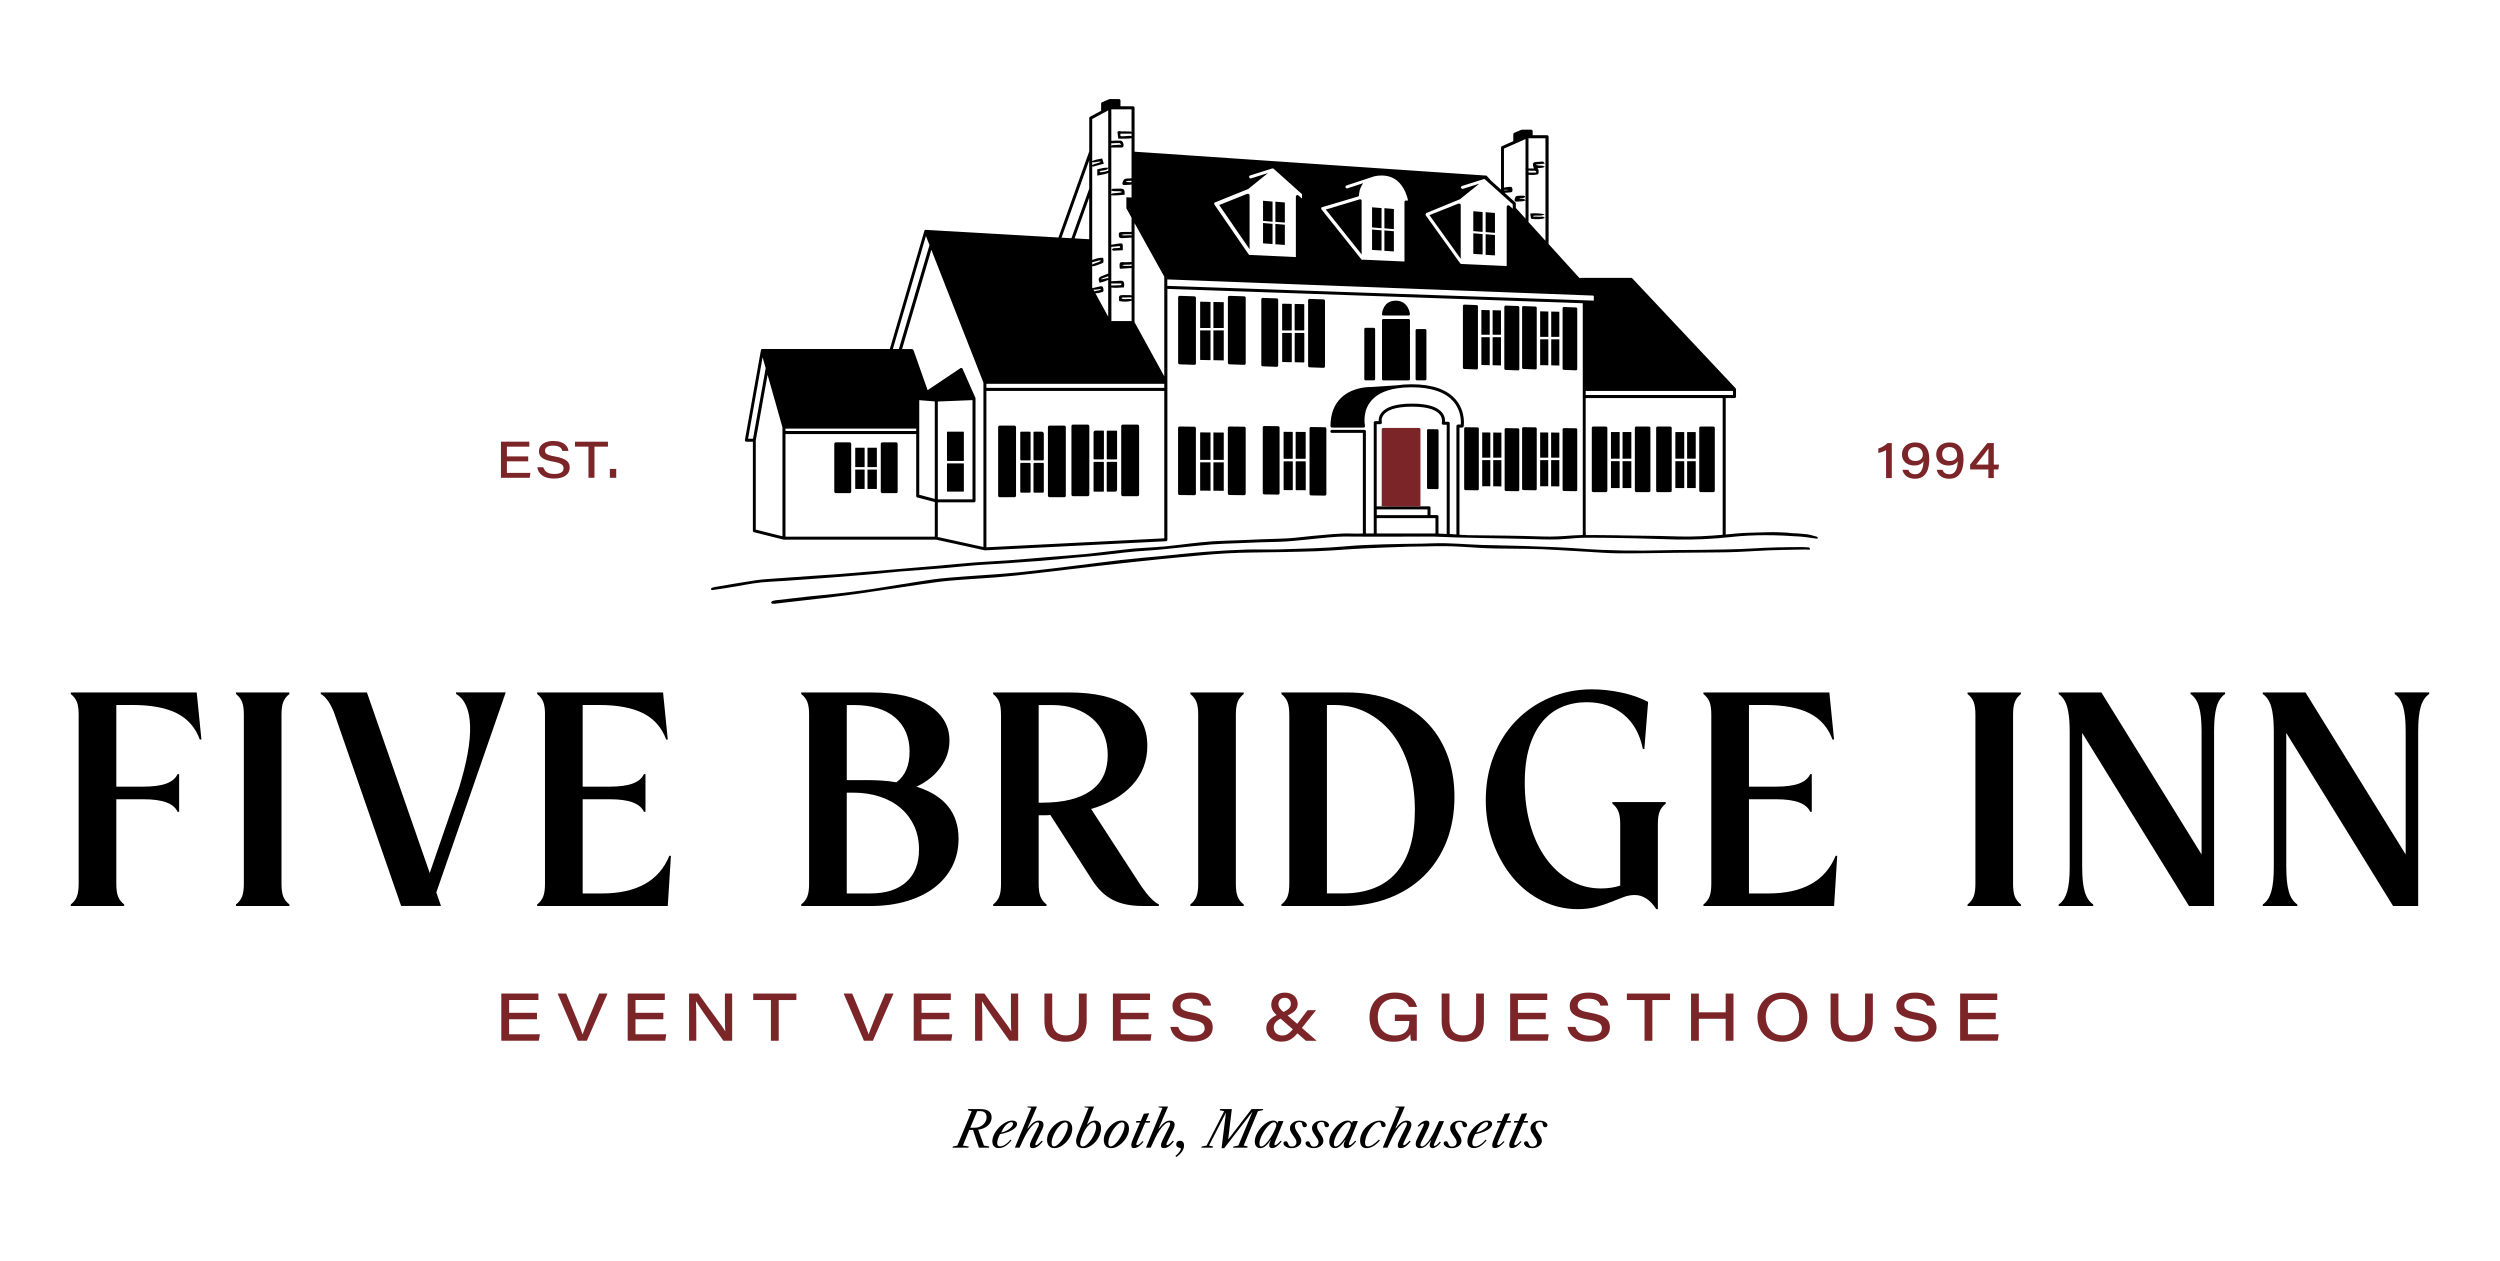 <?xml version="1.0" encoding="UTF-8"?><svg id="Layer_1" xmlns="http://www.w3.org/2000/svg" viewBox="0 0 792 399.64"><defs><style>.cls-1,.cls-2{stroke-width:0px;}.cls-2{fill:#7c2529;}</style></defs><path class="cls-1" d="M308.28,357.96h-1.22l-2.02,4.95,1.89.3-.16.37h-5.02l.14-.37,1.4-.3,4.54-10.89-1.24-.3.14-.36h3.81c2.4,0,3.6.86,3.6,2.59,0,1.04-.38,1.91-1.14,2.6-.76.7-1.79,1.14-3.1,1.33l1.81,5.03,1.71.3-.11.37h-3.19l-1.86-5.62ZM307.36,357.26h1.48c.66,0,1.27-.15,1.84-.45.57-.3,1.03-.71,1.36-1.22s.51-1.07.51-1.66c0-.62-.17-1.1-.52-1.43-.34-.33-.84-.49-1.48-.49h-.97l-2.22,5.25Z"/><path class="cls-1" d="M320.68,355c.47,0,.84.1,1.11.29.28.2.41.46.41.8,0,.43-.23.86-.68,1.29-.46.42-1.09.8-1.91,1.14-.82.34-1.75.6-2.8.78-.6,1.13-.9,2.07-.9,2.81,0,.36.08.63.23.8.15.17.38.26.69.26.5,0,1.05-.2,1.66-.6s1.15-.91,1.61-1.53l.35.22c-1.3,1.64-2.64,2.46-4.02,2.46-.66,0-1.16-.19-1.52-.56s-.54-.9-.54-1.58c0-.94.33-1.93.99-2.97.66-1.04,1.49-1.9,2.48-2.59.99-.69,1.94-1.03,2.85-1.03ZM317.67,357.84l-.51.94c.65-.13,1.26-.34,1.84-.65.58-.31,1.05-.65,1.4-1.04.35-.39.53-.76.53-1.12,0-.32-.17-.48-.51-.48-.43,0-.91.22-1.44.67-.52.44-.97,1.01-1.33,1.68Z"/><path class="cls-1" d="M325.51,350.8l-.03-.24h3.03l-3.02,6.95.08.03c.67-.9,1.28-1.55,1.83-1.94.56-.39,1.13-.59,1.72-.59.44,0,.8.11,1.06.33s.4.53.4.93c0,.48-.14,1.01-.43,1.59l-1.86,3.79c-.21.44-.32.75-.32.9s.08.24.24.24c.17,0,.42-.13.74-.39.32-.26.68-.61,1.07-1.04l.33.24c-1.1,1.42-2.15,2.13-3.16,2.13-.34,0-.58-.07-.72-.22-.14-.15-.21-.38-.21-.7,0-.42.19-1.01.56-1.75l2.13-4.27c.15-.32.22-.58.22-.79,0-.3-.15-.44-.46-.44-.36,0-.79.22-1.29.65-.5.43-1.02,1.03-1.55,1.78-.53.75-1.01,1.59-1.44,2.51l-1.44,3.08h-1.48l5.21-12.59-1.21-.19Z"/><path class="cls-1" d="M334.06,363.73c-.75,0-1.33-.23-1.74-.7s-.61-1.11-.61-1.92c0-.92.28-1.86.85-2.81.57-.95,1.29-1.74,2.16-2.37.87-.62,1.74-.94,2.6-.94.75,0,1.33.23,1.75.7s.62,1.1.62,1.9c0,.93-.29,1.87-.86,2.83-.57.95-1.3,1.74-2.17,2.37s-1.74.94-2.59.94ZM337.51,355.56c-.54,0-1.15.37-1.84,1.1-.69.73-1.28,1.61-1.77,2.64-.49,1.03-.74,1.94-.74,2.73,0,.39.06.68.17.87.11.19.29.29.55.29.51,0,1.11-.38,1.81-1.14.7-.76,1.3-1.66,1.82-2.71.51-1.04.77-1.94.77-2.69,0-.36-.06-.63-.18-.81-.12-.18-.31-.27-.58-.27Z"/><path class="cls-1" d="M343.61,350.8l-.06-.24h3.05l-2.24,5.68h.08c.36-.39.75-.7,1.17-.91.42-.22.83-.33,1.23-.33.6,0,1.08.21,1.44.64.35.43.53,1.03.53,1.8,0,1.01-.28,2-.83,2.97-.55.97-1.26,1.77-2.13,2.39s-1.76.93-2.67.93c-.73,0-1.29-.2-1.68-.59-.39-.39-.59-.94-.59-1.65,0-.55.14-1.17.43-1.87l3.52-8.64-1.24-.19ZM343.35,358.65c-.29.57-.55,1.21-.79,1.91-.24.7-.37,1.27-.37,1.71,0,.28.08.49.23.66.15.16.36.25.61.25.52,0,1.11-.35,1.78-1.06.67-.71,1.24-1.56,1.72-2.54.48-.98.72-1.85.72-2.6,0-.42-.07-.76-.22-1.02-.15-.26-.35-.39-.6-.39-.29,0-.62.14-.99.41-.38.28-.75.65-1.13,1.13-.38.48-.7.99-.96,1.56Z"/><path class="cls-1" d="M352.03,363.73c-.75,0-1.33-.23-1.74-.7s-.61-1.11-.61-1.92c0-.92.28-1.86.85-2.81.57-.95,1.29-1.74,2.16-2.37.87-.62,1.74-.94,2.6-.94.75,0,1.33.23,1.75.7s.62,1.1.62,1.9c0,.93-.29,1.87-.86,2.83-.57.95-1.3,1.74-2.17,2.37s-1.74.94-2.59.94ZM355.48,355.56c-.54,0-1.15.37-1.84,1.1-.69.73-1.28,1.61-1.77,2.64-.49,1.03-.74,1.94-.74,2.73,0,.39.06.68.17.87.11.19.29.29.55.29.51,0,1.11-.38,1.81-1.14.7-.76,1.3-1.66,1.82-2.71.51-1.04.77-1.94.77-2.69,0-.36-.06-.63-.18-.81-.12-.18-.31-.27-.58-.27Z"/><path class="cls-1" d="M361.37,355.16l1-2.33,1.7-.16-1.08,2.49h1.4l-.17.51h-1.43l-1.32,3.06-.4.92c-.4.92-.69,1.59-.85,2-.16.41-.25.67-.25.76,0,.25.12.38.35.38.16,0,.37-.1.62-.29s.6-.52,1.03-.98l.32.19c-.51.63-1.03,1.13-1.56,1.48-.53.35-1.03.53-1.5.53-.31,0-.52-.08-.65-.23-.13-.15-.19-.41-.19-.77,0-.24.07-.58.21-1s.43-1.16.89-2.21l1.67-3.86h-1.32l.17-.51h1.37Z"/><path class="cls-1" d="M367.05,350.8l-.03-.24h3.03l-3.02,6.95.08.03c.67-.9,1.28-1.55,1.83-1.94.56-.39,1.13-.59,1.72-.59.44,0,.8.11,1.06.33s.4.53.4.93c0,.48-.14,1.01-.43,1.59l-1.86,3.79c-.21.44-.32.75-.32.9s.08.24.24.24c.17,0,.42-.13.74-.39.32-.26.68-.61,1.07-1.04l.33.24c-1.1,1.42-2.15,2.13-3.16,2.13-.34,0-.58-.07-.72-.22-.14-.15-.21-.38-.21-.7,0-.42.19-1.01.56-1.75l2.13-4.27c.15-.32.22-.58.22-.79,0-.3-.15-.44-.46-.44-.36,0-.79.22-1.29.65-.5.43-1.02,1.03-1.55,1.78-.53.75-1.01,1.59-1.44,2.51l-1.44,3.08h-1.48l5.21-12.59-1.21-.19Z"/><path class="cls-1" d="M373.53,363.58c-.6-.12-.9-.45-.9-1.02,0-.36.11-.64.33-.85.22-.21.51-.31.88-.31.4,0,.71.13.94.38.22.25.33.61.33,1.08,0,.65-.21,1.28-.63,1.91-.42.62-1.03,1.21-1.83,1.76l-.29-.33c.45-.33.86-.72,1.21-1.18.35-.46.52-.83.52-1.1,0-.11-.03-.18-.09-.21-.06-.04-.21-.08-.47-.12Z"/><path class="cls-1" d="M380.55,363.58l.16-.37,1.54-.3,5.57-10.89-1.43-.3.14-.36h3.71l-1.14,9.54h.06l7.32-9.54h3.71l-.14.36-1.54.3-4.52,10.89,1.3.3-.16.37h-4.51l.16-.37,1.54-.3,4.43-10.6h-.06l-8.86,11.43h-.84l1.38-11.11h-.06l-5.3,10.29,1.3.3-.16.37h-3.6Z"/><path class="cls-1" d="M403.42,355c.3,0,.54.06.74.17.2.11.39.3.58.58l.25-.59h1.62l-2.73,6.68c-.11.33-.16.55-.16.65,0,.2.08.3.25.3.33,0,.92-.47,1.76-1.41l.32.22c-1.13,1.42-2.14,2.13-3.02,2.13-.3,0-.53-.08-.69-.23-.16-.15-.25-.38-.25-.69,0-.24.04-.49.12-.74.08-.25.22-.54.42-.86l-.09-.05c-.62.91-1.19,1.57-1.71,1.97s-1.03.6-1.56.6-.97-.19-1.28-.56-.47-.88-.47-1.54c0-.93.31-1.92.93-2.96.62-1.04,1.39-1.92,2.31-2.62.92-.7,1.8-1.06,2.65-1.06ZM399.58,363.18c.36,0,.8-.25,1.33-.75s1.06-1.18,1.61-2.02c.55-.85,1.04-1.76,1.46-2.73.15-.33.24-.59.29-.79s.06-.39.06-.57c0-.24-.07-.44-.21-.58-.14-.14-.31-.21-.52-.21-.51,0-1.13.4-1.87,1.2-.74.8-1.38,1.74-1.92,2.82-.54,1.08-.82,1.99-.82,2.73,0,.32.04.55.13.7.09.15.24.22.45.22Z"/><path class="cls-1" d="M412.8,355.2c.38.13.67.31.9.54s.33.47.33.72c0,.19-.07.35-.2.47-.13.12-.3.18-.52.18-.41,0-.65-.23-.71-.7-.05-.39-.14-.65-.25-.77-.12-.12-.34-.18-.67-.18-.47,0-.82.13-1.06.38-.24.25-.37.6-.37,1.05,0,.33.08.65.24.98.16.32.4.72.73,1.2.34.5.6.92.77,1.27.17.35.26.71.26,1.08,0,.42-.14.81-.41,1.17-.28.35-.65.64-1.12.84-.47.21-.99.31-1.56.31-.46,0-.88-.07-1.28-.22-.4-.15-.71-.34-.94-.58-.23-.24-.35-.49-.35-.75,0-.19.07-.34.2-.46.13-.12.3-.17.52-.17.23,0,.4.06.49.18.09.12.18.31.27.56.11.32.23.56.38.71.15.16.41.24.79.24.44,0,.8-.13,1.07-.4s.41-.62.41-1.04c0-.28-.08-.55-.23-.83s-.39-.64-.71-1.09c-.37-.52-.65-.96-.84-1.33s-.29-.76-.29-1.16c0-.43.13-.83.4-1.2s.62-.65,1.07-.86c.45-.21.94-.32,1.47-.32.43,0,.84.07,1.21.2Z"/><path class="cls-1" d="M419.8,355.2c.38.13.67.31.9.54s.33.47.33.72c0,.19-.07.35-.2.47-.13.12-.3.18-.52.18-.41,0-.65-.23-.71-.7-.05-.39-.14-.65-.25-.77-.12-.12-.34-.18-.67-.18-.47,0-.82.13-1.06.38-.24.25-.37.6-.37,1.05,0,.33.08.65.24.98.16.32.4.72.73,1.2.34.5.6.92.77,1.27.17.35.26.71.26,1.08,0,.42-.14.81-.41,1.17-.28.35-.65.64-1.12.84-.47.21-.99.31-1.56.31-.46,0-.88-.07-1.28-.22-.4-.15-.71-.34-.94-.58-.23-.24-.35-.49-.35-.75,0-.19.07-.34.2-.46.13-.12.3-.17.52-.17.23,0,.4.06.49.18.09.12.18.31.27.56.11.32.23.56.38.71.15.16.41.24.79.24.44,0,.8-.13,1.07-.4s.41-.62.41-1.04c0-.28-.08-.55-.23-.83s-.39-.64-.71-1.09c-.37-.52-.65-.96-.84-1.33s-.29-.76-.29-1.16c0-.43.13-.83.4-1.2s.62-.65,1.07-.86c.45-.21.94-.32,1.47-.32.43,0,.84.07,1.21.2Z"/><path class="cls-1" d="M427.01,355c.3,0,.54.06.74.17.2.11.39.3.58.58l.25-.59h1.62l-2.73,6.68c-.11.33-.16.55-.16.65,0,.2.08.3.25.3.33,0,.92-.47,1.76-1.41l.32.22c-1.13,1.42-2.14,2.13-3.02,2.13-.3,0-.53-.08-.69-.23-.16-.15-.25-.38-.25-.69,0-.24.04-.49.12-.74.08-.25.22-.54.42-.86l-.09-.05c-.62.91-1.19,1.57-1.71,1.97s-1.03.6-1.56.6-.97-.19-1.28-.56-.47-.88-.47-1.54c0-.93.31-1.92.93-2.96.62-1.04,1.39-1.92,2.31-2.62.92-.7,1.8-1.06,2.65-1.06ZM423.17,363.18c.36,0,.8-.25,1.33-.75s1.06-1.18,1.61-2.02c.55-.85,1.04-1.76,1.46-2.73.15-.33.24-.59.29-.79s.06-.39.06-.57c0-.24-.07-.44-.21-.58-.14-.14-.31-.21-.52-.21-.51,0-1.13.4-1.87,1.2-.74.8-1.38,1.74-1.92,2.82-.54,1.08-.82,1.99-.82,2.73,0,.32.04.55.13.7.09.15.24.22.45.22Z"/><path class="cls-1" d="M434.91,356.6c-.69.74-1.28,1.62-1.75,2.65-.48,1.03-.71,1.95-.71,2.75,0,.4.07.7.21.89.14.19.38.29.72.29.9,0,2.04-.71,3.43-2.13l.35.21c-.69.82-1.39,1.43-2.11,1.85-.72.42-1.42.63-2.11.63s-1.19-.21-1.54-.62c-.35-.41-.52-1.02-.52-1.81,0-.88.25-1.75.71-2.62s1.11-1.62,1.94-2.27c.57-.44,1.17-.79,1.79-1.04.62-.25,1.2-.37,1.73-.37s.99.14,1.36.42c.37.28.56.62.56,1.02,0,.19-.06.34-.19.46-.13.12-.3.17-.51.17-.41,0-.66-.25-.73-.76-.05-.3-.13-.51-.23-.64-.1-.13-.25-.19-.45-.19-.6,0-1.25.37-1.95,1.1Z"/><path class="cls-1" d="M442.06,350.8l-.03-.24h3.03l-3.02,6.95.08.03c.67-.9,1.28-1.55,1.83-1.94s1.13-.59,1.72-.59c.44,0,.8.11,1.06.33s.4.53.4.93c0,.48-.14,1.01-.43,1.59l-1.86,3.79c-.21.44-.32.75-.32.9s.08.24.24.24c.17,0,.41-.13.74-.39.32-.26.68-.61,1.07-1.04l.33.24c-1.1,1.42-2.15,2.13-3.16,2.13-.34,0-.58-.07-.72-.22-.14-.15-.21-.38-.21-.7,0-.42.19-1.01.56-1.75l2.13-4.27c.15-.32.22-.58.22-.79,0-.3-.15-.44-.46-.44-.36,0-.79.22-1.29.65-.5.43-1.02,1.03-1.55,1.78-.53.75-1.01,1.59-1.44,2.51l-1.44,3.08h-1.48l5.21-12.59-1.21-.19Z"/><path class="cls-1" d="M449.47,356.94l-.37-.25c.97-1.12,1.91-1.68,2.79-1.68.3,0,.53.07.69.21.16.14.25.34.25.62,0,.45-.19,1.07-.56,1.84l-2.08,4.27c-.14.29-.21.55-.21.79,0,.14.04.25.13.33s.2.12.34.12c.34,0,.74-.21,1.2-.64s.94-1.01,1.43-1.76c.49-.75.96-1.6,1.4-2.54l1.44-3.08h1.57l-3.08,7.08c-.12.25-.17.45-.17.59,0,.06.02.11.06.14.04.03.1.05.16.05.19,0,.44-.12.74-.37s.62-.57.94-.98l.32.25c-.42.54-.88.98-1.36,1.31-.48.33-.91.5-1.28.5-.25,0-.47-.08-.64-.25s-.26-.39-.26-.67c0-.4.16-.93.49-1.59l-.08-.03c-.67.91-1.26,1.56-1.78,1.95s-1.07.58-1.65.58c-.94,0-1.41-.47-1.41-1.4,0-.41.13-.89.4-1.44l1.86-3.79c.21-.42.32-.74.32-.94,0-.14-.06-.21-.19-.21-.15,0-.35.09-.6.26-.25.17-.53.42-.83.74Z"/><path class="cls-1" d="M463.55,355.2c.38.13.67.31.9.54s.33.47.33.72c0,.19-.07.35-.2.47-.13.12-.3.18-.52.18-.41,0-.65-.23-.71-.7-.05-.39-.14-.65-.25-.77-.12-.12-.34-.18-.67-.18-.47,0-.82.13-1.06.38-.24.25-.37.6-.37,1.05,0,.33.08.65.24.98.16.32.4.72.73,1.2.34.5.6.92.77,1.27.17.35.26.71.26,1.08,0,.42-.14.81-.41,1.17-.28.35-.65.64-1.12.84-.47.21-.99.31-1.56.31-.46,0-.88-.07-1.28-.22-.4-.15-.71-.34-.94-.58-.23-.24-.35-.49-.35-.75,0-.19.07-.34.2-.46.13-.12.3-.17.52-.17.23,0,.4.06.49.18.09.12.18.31.27.56.11.32.23.56.38.71.15.16.41.24.79.24.44,0,.8-.13,1.07-.4s.41-.62.41-1.04c0-.28-.08-.55-.23-.83s-.39-.64-.71-1.09c-.37-.52-.65-.96-.84-1.33s-.29-.76-.29-1.16c0-.43.13-.83.4-1.2s.62-.65,1.07-.86c.45-.21.94-.32,1.47-.32.43,0,.84.07,1.21.2Z"/><path class="cls-1" d="M471.19,355c.46,0,.84.1,1.11.29.28.2.41.46.41.8,0,.43-.23.86-.68,1.29s-1.09.8-1.91,1.14-1.75.6-2.8.78c-.6,1.13-.91,2.07-.91,2.81,0,.36.08.63.23.8.15.17.38.26.69.26.5,0,1.05-.2,1.66-.6s1.15-.91,1.61-1.53l.35.22c-1.3,1.64-2.64,2.46-4.02,2.46-.66,0-1.16-.19-1.52-.56s-.54-.9-.54-1.58c0-.94.33-1.93.99-2.97.66-1.04,1.49-1.9,2.48-2.59.99-.69,1.94-1.03,2.85-1.03ZM468.17,357.84l-.51.94c.65-.13,1.26-.34,1.84-.65.58-.31,1.05-.65,1.41-1.04.35-.39.53-.76.53-1.12,0-.32-.17-.48-.51-.48-.43,0-.91.22-1.44.67-.52.44-.97,1.01-1.33,1.68Z"/><path class="cls-1" d="M475.71,355.16l1-2.33,1.7-.16-1.08,2.49h1.4l-.17.51h-1.43l-1.32,3.06-.4.92c-.4.92-.69,1.59-.85,2-.16.41-.25.67-.25.76,0,.25.12.38.35.38.16,0,.37-.1.62-.29s.6-.52,1.03-.98l.32.19c-.51.63-1.03,1.13-1.56,1.48-.53.35-1.03.53-1.5.53-.31,0-.52-.08-.65-.23-.13-.15-.19-.41-.19-.77,0-.24.07-.58.21-1,.14-.42.43-1.16.89-2.21l1.67-3.86h-1.32l.17-.51h1.36Z"/><path class="cls-1" d="M481.1,355.16l1-2.33,1.7-.16-1.08,2.49h1.4l-.17.51h-1.43l-1.32,3.06-.4.92c-.4.92-.69,1.59-.85,2-.16.41-.25.67-.25.76,0,.25.12.38.35.38.16,0,.37-.1.62-.29s.6-.52,1.03-.98l.32.19c-.51.63-1.03,1.13-1.56,1.48-.53.35-1.03.53-1.5.53-.31,0-.52-.08-.65-.23-.13-.15-.19-.41-.19-.77,0-.24.07-.58.21-1,.14-.42.43-1.16.89-2.21l1.67-3.86h-1.32l.17-.51h1.36Z"/><path class="cls-1" d="M489.01,355.2c.38.13.67.31.9.54s.33.47.33.72c0,.19-.07.35-.2.47-.13.12-.3.18-.52.18-.41,0-.65-.23-.71-.7-.05-.39-.14-.65-.25-.77-.12-.12-.34-.18-.67-.18-.47,0-.82.13-1.06.38-.24.25-.37.6-.37,1.05,0,.33.08.65.24.98.16.32.4.72.73,1.2.34.5.6.92.77,1.27.17.35.26.71.26,1.08,0,.42-.14.81-.41,1.17-.28.35-.65.64-1.12.84-.47.21-.99.31-1.56.31-.46,0-.88-.07-1.28-.22-.4-.15-.71-.34-.94-.58-.23-.24-.35-.49-.35-.75,0-.19.07-.34.2-.46.13-.12.3-.17.52-.17.23,0,.4.06.49.18.09.12.18.31.27.56.11.32.23.56.38.71.15.16.41.24.79.24.44,0,.8-.13,1.07-.4s.41-.62.41-1.04c0-.28-.08-.55-.23-.83s-.39-.64-.71-1.09c-.37-.52-.65-.96-.84-1.33s-.29-.76-.29-1.16c0-.43.13-.83.4-1.2s.62-.65,1.07-.86c.45-.21.94-.32,1.47-.32.43,0,.84.07,1.21.2Z"/><path class="cls-1" d="M24.92,226.34c0-1.66-.18-2.97-.55-3.93-.37-.96-1.01-1.81-1.94-2.54v-.5h39.89l1.49,14.92h-.5c-1.39-3.78-3.81-6.55-7.26-8.31-3.45-1.76-8.16-2.64-14.13-2.64h-5.07v25.87h8.46c3.18,0,5.65-.33,7.41-.99,1.76-.66,2.93-1.66,3.53-2.98h.5v11.94h-.5c-.6-1.33-1.78-2.32-3.53-2.98-1.76-.66-4.23-1-7.41-1h-8.46v26.86c0,1.66.18,2.97.55,3.93.36.96,1.01,1.81,1.94,2.54v.5h-16.91v-.5c.93-.73,1.57-1.57,1.94-2.54.36-.96.55-2.27.55-3.93v-53.72Z"/><path class="cls-1" d="M77.25,226.34c0-1.66-.18-2.97-.55-3.93-.37-.96-1.01-1.81-1.94-2.54v-.5h16.91v.5c-.93.73-1.58,1.58-1.94,2.54-.37.96-.55,2.27-.55,3.93v53.72c0,1.66.18,2.97.55,3.93.36.96,1.01,1.81,1.94,2.54v.5h-16.91v-.5c.93-.73,1.57-1.57,1.94-2.54.36-.96.55-2.27.55-3.93v-53.72Z"/><path class="cls-1" d="M105.8,225.64c-1.26-3.05-2.65-4.97-4.18-5.77v-.5h14.62l19.9,57.2,9.25-26.86c2.52-8.16,3.7-14.76,3.53-19.8-.17-5.04-1.64-8.39-4.43-10.05v-.5h15.72l-21.99,63.37,1.49,4.28h-12.63l-21.29-61.38Z"/><path class="cls-1" d="M172.66,226.34c0-1.66-.18-2.97-.55-3.93-.37-.96-1.01-1.81-1.94-2.54v-.5h39.89l1.49,14.92h-.5c-1.39-3.78-3.81-6.55-7.26-8.31-3.45-1.76-8.16-2.64-14.13-2.64h-5.07v25.87h8.46c3.18,0,5.65-.33,7.41-.99,1.76-.66,2.93-1.66,3.53-2.98h.5v11.94h-.5c-.6-1.33-1.78-2.32-3.53-2.98-1.76-.66-4.23-1-7.41-1h-8.46v29.85h6.07c11.01,0,18.14-3.98,21.39-11.94h.5l-1,15.92h-41.39v-.5c.93-.73,1.57-1.57,1.94-2.54.36-.96.55-2.27.55-3.93v-53.72Z"/><path class="cls-1" d="M256.32,226.34c0-1.66-.18-2.97-.55-3.93-.37-.96-1.01-1.81-1.94-2.54v-.5h21.99c8.16,0,14.36,1.39,18.6,4.18,4.24,2.79,6.37,6.47,6.37,11.04,0,3.05-.93,5.87-2.79,8.46-1.86,2.59-4.41,4.64-7.66,6.17,8.89,2.79,13.33,8.29,13.33,16.51,0,3.18-.66,6.09-1.99,8.71-1.33,2.62-3.2,4.86-5.62,6.72-2.42,1.86-5.36,3.3-8.8,4.33-3.45,1.03-7.3,1.54-11.54,1.54h-21.89v-.5c.93-.73,1.57-1.57,1.94-2.54.36-.96.55-2.27.55-3.93v-53.72ZM274.13,247.13c1.79,0,3.5.05,5.12.15,1.62.1,3.2.28,4.73.55,2.79-2.06,4.18-5.31,4.18-9.75s-1.54-8.17-4.63-10.79c-3.08-2.62-7.41-3.93-12.98-3.93h-2.29v23.78h5.87ZM275.82,283.04c4.84,0,8.61-1.21,11.29-3.63,2.69-2.42,4.03-5.85,4.03-10.3,0-2.72-.5-5.17-1.49-7.36-1-2.19-2.4-4.08-4.23-5.67-1.82-1.59-4.03-2.82-6.62-3.68-2.59-.86-5.44-1.29-8.56-1.29h-1.99v31.93h7.56Z"/><path class="cls-1" d="M317.11,226.34c0-1.66-.18-2.97-.55-3.93-.37-.96-1.01-1.81-1.94-2.54v-.5h23.98c8.16,0,14.34,1.43,18.55,4.28,4.21,2.85,6.32,7.06,6.32,12.63,0,4.77-1.56,8.89-4.68,12.34-3.12,3.45-7.5,6-13.13,7.66l15.82,24.37c2.19,3.18,4.08,5.14,5.67,5.87v.5h-5.17c-3.78,0-6.93-.65-9.45-1.94-2.52-1.29-4.71-3.4-6.57-6.32l-13.23-20.59c-.4.07-.81.1-1.24.1h-2.44v21.79c0,1.66.18,2.97.55,3.93.36.96,1.01,1.81,1.94,2.54v.5h-16.91v-.5c.93-.73,1.57-1.57,1.94-2.54.36-.96.55-2.27.55-3.93v-53.72ZM330.04,254.29c6.83,0,12.02-1.28,15.57-3.83,3.55-2.55,5.32-6.32,5.32-11.29,0-2.39-.42-4.56-1.24-6.52-.83-1.96-2.02-3.61-3.58-4.97-1.56-1.36-3.42-2.42-5.57-3.18-2.16-.76-4.56-1.14-7.21-1.14h-4.28v30.94h1Z"/><path class="cls-1" d="M379.59,226.34c0-1.66-.18-2.97-.55-3.93-.37-.96-1.01-1.81-1.94-2.54v-.5h16.91v.5c-.93.73-1.58,1.58-1.94,2.54-.37.96-.55,2.27-.55,3.93v53.72c0,1.66.18,2.97.55,3.93.36.96,1.01,1.81,1.94,2.54v.5h-16.91v-.5c.93-.73,1.57-1.57,1.94-2.54.36-.96.55-2.27.55-3.93v-53.72Z"/><path class="cls-1" d="M408.44,226.34c0-1.66-.18-2.97-.55-3.93-.37-.96-1.01-1.81-1.94-2.54v-.5h20.69c5.24,0,9.96.78,14.18,2.34,4.21,1.56,7.79,3.78,10.74,6.67,2.95,2.88,5.22,6.37,6.82,10.45s2.39,8.64,2.39,13.68-.85,9.88-2.54,14.13c-1.69,4.25-4.08,7.88-7.16,10.89-3.08,3.02-6.8,5.36-11.14,7.01-4.34,1.66-9.17,2.49-14.47,2.49h-19.5v-.5c.93-.73,1.57-1.57,1.94-2.54.36-.96.55-2.27.55-3.93v-53.72ZM425.35,283.04c7.56,0,13.26-2.24,17.11-6.72,3.85-4.48,5.77-11.03,5.77-19.65,0-4.91-.61-9.42-1.84-13.53-1.23-4.11-2.97-7.63-5.22-10.55-2.26-2.92-4.96-5.19-8.11-6.81-3.15-1.62-6.62-2.44-10.4-2.44h-2.29v59.69h4.97Z"/><path class="cls-1" d="M520.95,237.28h-.5c-.93-4.71-2.97-8.36-6.12-10.94-3.15-2.59-7.05-3.88-11.69-3.88-2.79,0-5.37.5-7.76,1.49s-4.46,2.54-6.22,4.63c-1.76,2.09-3.13,4.74-4.13,7.96-1,3.22-1.49,7.05-1.49,11.49,0,4.77.58,9.2,1.74,13.28,1.16,4.08,2.82,7.61,4.97,10.6,2.15,2.98,4.71,5.32,7.66,7.01,2.95,1.69,6.22,2.54,9.8,2.54,2.19,0,4.21-.3,6.07-.9v-19.5c0-1.66-.18-2.97-.55-3.93-.37-.96-1.01-1.81-1.94-2.54v-.5h16.91v.5c-.93.73-1.58,1.58-1.94,2.54-.37.96-.55,2.27-.55,3.93v26.96h-.5c-1.92-2.98-4.21-4.48-6.86-4.48-1.19,0-2.41.23-3.63.7-1.23.46-2.54.98-3.93,1.54-1.39.56-2.93,1.08-4.63,1.54-1.69.46-3.63.7-5.82.7-3.98,0-7.75-.88-11.29-2.64-3.55-1.76-6.63-4.19-9.25-7.31-2.62-3.12-4.71-6.78-6.27-10.99-1.56-4.21-2.34-8.74-2.34-13.58,0-5.11.85-9.8,2.54-14.08,1.69-4.28,4.04-7.97,7.06-11.09,3.02-3.12,6.58-5.55,10.69-7.31,4.11-1.76,8.56-2.64,13.33-2.64,2.98,0,6.07.33,9.25,1,3.18.66,6.03,1.66,8.56,2.98l-1.19,14.92Z"/><path class="cls-1" d="M542.14,226.34c0-1.66-.18-2.97-.55-3.93-.37-.96-1.01-1.81-1.94-2.54v-.5h39.89l1.49,14.92h-.5c-1.39-3.78-3.81-6.55-7.26-8.31-3.45-1.76-8.16-2.64-14.13-2.64h-5.07v25.87h8.46c3.18,0,5.65-.33,7.41-.99,1.76-.66,2.93-1.66,3.53-2.98h.5v11.94h-.5c-.6-1.33-1.77-2.32-3.53-2.98-1.76-.66-4.23-1-7.41-1h-8.46v29.85h6.07c11.01,0,18.14-3.98,21.39-11.94h.5l-.99,15.92h-41.39v-.5c.93-.73,1.57-1.57,1.94-2.54.36-.96.55-2.27.55-3.93v-53.72Z"/><path class="cls-1" d="M625.81,226.34c0-1.66-.18-2.97-.55-3.93-.37-.96-1.01-1.81-1.94-2.54v-.5h16.91v.5c-.93.73-1.58,1.58-1.94,2.54-.37.96-.55,2.27-.55,3.93v53.72c0,1.66.18,2.97.55,3.93.36.96,1.01,1.81,1.94,2.54v.5h-16.91v-.5c.93-.73,1.57-1.57,1.94-2.54.36-.96.55-2.27.55-3.93v-53.72Z"/><path class="cls-1" d="M659.64,274.79c0,3.25.26,5.8.8,7.66.53,1.86,1.43,3.22,2.69,4.08v.5h-10.94v-.5c1.26-.86,2.15-2.22,2.69-4.08.53-1.86.8-4.41.8-7.66v-43.18c0-3.25-.27-5.8-.8-7.66-.53-1.86-1.43-3.22-2.69-4.08v-.5h13.53l31.74,51.33v-39.1c0-3.25-.27-5.8-.8-7.66-.53-1.86-1.43-3.22-2.69-4.08v-.5h10.94v.5c-1.26.86-2.16,2.22-2.69,4.08-.53,1.86-.8,4.41-.8,7.66v55.41h-7.96l-33.83-54.82v42.58Z"/><path class="cls-1" d="M724.3,274.79c0,3.25.26,5.8.8,7.66.53,1.86,1.43,3.22,2.69,4.08v.5h-10.94v-.5c1.26-.86,2.15-2.22,2.69-4.08.53-1.86.8-4.41.8-7.66v-43.18c0-3.25-.27-5.8-.8-7.66-.53-1.86-1.43-3.22-2.69-4.08v-.5h13.53l31.74,51.33v-39.1c0-3.25-.27-5.8-.8-7.66-.53-1.86-1.43-3.22-2.69-4.08v-.5h10.94v.5c-1.26.86-2.16,2.22-2.69,4.08-.53,1.86-.8,4.41-.8,7.66v55.41h-7.96l-33.83-54.82v42.58Z"/><path class="cls-2" d="M170.1,322.91h-8.82v4.75h9.75l-.32,2.05h-11.9v-14.95h11.76v2.05h-9.28v4.04h8.82v2.05Z"/><path class="cls-2" d="M183.08,329.71l-6.43-14.95h2.72l3.22,7.77c1.19,2.89,1.67,4.27,1.95,5.13h.04c.23-.76.8-2.12,1.89-4.93l3.35-7.97h2.64l-6.54,14.95h-2.85Z"/><path class="cls-2" d="M210.14,322.91h-8.82v4.75h9.75l-.32,2.05h-11.9v-14.95h11.76v2.05h-9.28v4.04h8.82v2.05Z"/><path class="cls-2" d="M218.29,329.71v-14.95h2.95c3.56,5.09,7.62,10.33,8.49,11.92h.04c-.14-1.86-.12-4.32-.12-6.76v-5.17h2.3v14.95h-2.78c-2.03-2.8-7.63-10.72-8.66-12.45h-.04c.11,1.91.11,4.03.11,6.67v5.78h-2.3Z"/><path class="cls-2" d="M244.22,316.81h-5.6v-2.05h13.67v2.05h-5.59v12.9h-2.48v-12.9Z"/><path class="cls-2" d="M273.69,329.71l-6.43-14.95h2.72l3.22,7.77c1.19,2.89,1.67,4.27,1.95,5.13h.04c.23-.76.8-2.12,1.89-4.93l3.35-7.97h2.64l-6.54,14.95h-2.85Z"/><path class="cls-2" d="M300.75,322.91h-8.82v4.75h9.75l-.32,2.05h-11.9v-14.95h11.76v2.05h-9.28v4.04h8.82v2.05Z"/><path class="cls-2" d="M308.9,329.71v-14.95h2.95c3.56,5.09,7.62,10.33,8.49,11.92h.04c-.14-1.86-.12-4.32-.12-6.76v-5.17h2.3v14.95h-2.78c-2.03-2.8-7.63-10.72-8.66-12.45h-.04c.11,1.91.11,4.03.11,6.67v5.78h-2.3Z"/><path class="cls-2" d="M333.35,314.76v8.49c0,3.74,2.15,4.76,4.32,4.76,2.55,0,4.12-1.19,4.12-4.76v-8.49h2.47v8.5c0,4.78-2.54,6.77-6.68,6.77s-6.71-1.97-6.71-6.63v-8.64h2.47Z"/><path class="cls-2" d="M363.86,322.91h-8.82v4.75h9.75l-.32,2.05h-11.9v-14.95h11.76v2.05h-9.28v4.04h8.82v2.05Z"/><path class="cls-2" d="M373.26,325.33c.52,1.64,1.74,2.78,4.57,2.78s3.81-1.04,3.81-2.33c0-1.36-.79-2.19-4.48-2.81-4.66-.79-5.71-2.27-5.71-4.3,0-2.71,2.59-4.22,5.91-4.22,4.93,0,6.13,2.57,6.3,4.13h-2.5c-.28-.95-.88-2.21-3.87-2.21-2.05,0-3.31.69-3.31,2.06,0,1.14.61,1.83,3.87,2.38,5.46.94,6.34,2.63,6.34,4.72,0,2.43-1.93,4.48-6.55,4.48-4.3,0-6.41-1.95-6.88-4.69h2.51Z"/><path class="cls-2" d="M416.94,320.02l-4.54,5.66c-1.97,2.44-3.25,4.32-6.41,4.32-3.38,0-4.83-2.25-4.83-4.21,0-1.83.97-3.35,4.42-4.74,2.85-1.16,3.36-2.05,3.36-3.03,0-.87-.5-1.92-1.96-1.92-1.24,0-1.97.88-1.97,1.97,0,.95.6,1.76,1.8,2.67l10.32,8.98h-3.4l-9.15-7.98c-1.17-1.06-1.84-2.05-1.84-3.49,0-1.99,1.55-3.79,4.27-3.79,2.87,0,4.1,1.86,4.1,3.57s-1.07,2.88-4.19,4.09c-3.12,1.24-3.39,2.5-3.39,3.44,0,1.34,1.05,2.48,2.64,2.48,1.71,0,2.54-.78,4.63-3.49l3.45-4.53h2.69Z"/><path class="cls-2" d="M448.84,329.71h-1.86c-.07-.36-.17-1.42-.18-2.05-.99,1.5-2.45,2.37-5.35,2.37-4.75,0-7.59-3.16-7.59-7.74s2.96-7.85,8.03-7.85c4.55,0,6.5,2.36,7.02,4.56h-2.53c-.51-1.24-1.7-2.58-4.5-2.58-3.58,0-5.41,2.53-5.41,5.74,0,3.38,1.85,5.88,5.38,5.88,2.98,0,4.6-1.52,4.6-4.19v-.4h-4.56v-2.02h6.95v8.27Z"/><path class="cls-2" d="M459.19,314.76v8.49c0,3.74,2.15,4.76,4.32,4.76,2.55,0,4.12-1.19,4.12-4.76v-8.49h2.47v8.5c0,4.78-2.54,6.77-6.68,6.77s-6.71-1.97-6.71-6.63v-8.64h2.47Z"/><path class="cls-2" d="M489.7,322.91h-8.82v4.75h9.75l-.32,2.05h-11.9v-14.95h11.76v2.05h-9.29v4.04h8.82v2.05Z"/><path class="cls-2" d="M499.1,325.33c.52,1.64,1.74,2.78,4.57,2.78s3.81-1.04,3.81-2.33c0-1.36-.79-2.19-4.48-2.81-4.66-.79-5.71-2.27-5.71-4.3,0-2.71,2.59-4.22,5.91-4.22,4.93,0,6.13,2.57,6.3,4.13h-2.5c-.28-.95-.88-2.21-3.87-2.21-2.05,0-3.32.69-3.32,2.06,0,1.14.61,1.83,3.87,2.38,5.46.94,6.34,2.63,6.34,4.72,0,2.43-1.93,4.48-6.55,4.48-4.3,0-6.41-1.95-6.88-4.69h2.51Z"/><path class="cls-2" d="M520.99,316.81h-5.6v-2.05h13.67v2.05h-5.59v12.9h-2.48v-12.9Z"/><path class="cls-2" d="M535.72,314.76h2.47v5.94h8.5v-5.94h2.47v14.95h-2.47v-6.96h-8.5v6.96h-2.47v-14.95Z"/><path class="cls-2" d="M572.57,322.19c0,4.21-2.83,7.84-7.95,7.84s-7.86-3.46-7.86-7.84c0-4.14,3.08-7.74,7.95-7.74s7.86,3.61,7.86,7.75ZM559.38,322.13c0,3.12,1.84,5.87,5.35,5.87s5.23-2.72,5.23-5.77-1.79-5.76-5.37-5.76c-3.35,0-5.21,2.66-5.21,5.67Z"/><path class="cls-2" d="M582.41,314.76v8.49c0,3.74,2.15,4.76,4.32,4.76,2.55,0,4.12-1.19,4.12-4.76v-8.49h2.47v8.5c0,4.78-2.54,6.77-6.68,6.77s-6.71-1.97-6.71-6.63v-8.64h2.47Z"/><path class="cls-2" d="M602.57,325.33c.52,1.64,1.74,2.78,4.57,2.78s3.81-1.04,3.81-2.33c0-1.36-.79-2.19-4.48-2.81-4.66-.79-5.71-2.27-5.71-4.3,0-2.71,2.59-4.22,5.91-4.22,4.93,0,6.13,2.57,6.3,4.13h-2.5c-.28-.95-.88-2.21-3.87-2.21-2.05,0-3.32.69-3.32,2.06,0,1.14.61,1.83,3.87,2.38,5.46.94,6.34,2.63,6.34,4.72,0,2.43-1.93,4.48-6.55,4.48-4.3,0-6.41-1.95-6.88-4.69h2.51Z"/><path class="cls-2" d="M632.26,322.91h-8.82v4.75h9.75l-.32,2.05h-11.9v-14.95h11.76v2.05h-9.29v4.04h8.82v2.05Z"/><path class="cls-2" d="M167.34,146.16h-6.75v3.64h7.45l-.24,1.57h-9.1v-11.44h8.99v1.57h-7.1v3.09h6.75v1.57Z"/><path class="cls-2" d="M172.11,148.02c.39,1.25,1.33,2.13,3.5,2.13s2.92-.79,2.92-1.78c0-1.04-.61-1.68-3.43-2.15-3.56-.61-4.36-1.73-4.36-3.29,0-2.08,1.98-3.23,4.52-3.23,3.77,0,4.69,1.96,4.82,3.16h-1.91c-.22-.73-.68-1.69-2.96-1.69-1.57,0-2.54.53-2.54,1.58,0,.87.47,1.4,2.96,1.82,4.18.72,4.85,2.01,4.85,3.61,0,1.86-1.48,3.43-5.01,3.43-3.29,0-4.9-1.49-5.27-3.58h1.92Z"/><path class="cls-2" d="M186.43,141.5h-4.28v-1.57h10.45v1.57h-4.27v9.86h-1.9v-9.86Z"/><path class="cls-2" d="M193.2,151.37v-2.82h2.02v2.82h-2.02Z"/><path class="cls-2" d="M597.51,151.46v-8.88c-.62.42-1.92.85-2.46.91v-1.41c1.28-.35,2.36-1.12,2.91-1.71h1.36v11.08h-1.81Z"/><path class="cls-2" d="M604.53,148.83c.31.81.92,1.41,2.19,1.41,2.15,0,2.55-2.21,2.65-4.12-.54.81-1.47,1.35-2.94,1.35-2.48,0-3.89-1.52-3.89-3.5,0-2.19,1.6-3.81,4.21-3.81,2.86,0,4.45,1.83,4.45,5.25,0,3.2-.97,6.26-4.51,6.26-2.68,0-3.72-1.56-4-2.83h1.84ZM604.42,143.87c0,1.32.89,2.17,2.37,2.17s2.36-.81,2.36-1.97c0-1.01-.54-2.44-2.44-2.44-1.53,0-2.29,1.01-2.29,2.24Z"/><path class="cls-2" d="M615.38,148.83c.31.81.92,1.41,2.19,1.41,2.15,0,2.55-2.21,2.65-4.12-.54.81-1.47,1.35-2.94,1.35-2.48,0-3.89-1.52-3.89-3.5,0-2.19,1.6-3.81,4.21-3.81,2.86,0,4.45,1.83,4.45,5.25,0,3.2-.97,6.26-4.51,6.26-2.68,0-3.72-1.56-4-2.83h1.84ZM615.28,143.87c0,1.32.89,2.17,2.37,2.17s2.36-.81,2.36-1.97c0-1.01-.54-2.44-2.44-2.44-1.53,0-2.29,1.01-2.29,2.24Z"/><path class="cls-2" d="M629.91,151.46v-2.74h-5.77v-1.57l5.44-6.78h2.06v6.81h1.65l-.2,1.54h-1.45v2.74h-1.73ZM629.91,144.67c0-.62,0-1.97.04-2.56-.46.68-2.29,3.05-3.91,5.07h3.87v-2.52Z"/><path class="cls-1" d="M482.2,154.85c0,.22.18.4.4.41l3.83.06h0c.11,0,.21-.04.29-.12.08-.08.12-.18.12-.29v-19.11c0-.22-.18-.4-.4-.41l-3.83-.06c-.11,0-.21.04-.29.12-.08.08-.12.18-.12.29v19.11Z"/><path class="cls-1" d="M486.42,117.03s.01,0,.02,0c.11,0,.21-.04.28-.11.08-.08.12-.18.12-.29v-19.11c0-.22-.17-.4-.39-.41l-3.83-.15c-.11,0-.22.04-.3.11-.08.08-.12.18-.12.29v19.11c0,.22.17.4.39.41l3.83.15Z"/><path class="cls-1" d="M481.32,97.37c0-.22-.18-.41-.4-.42l-3.92-.15c-.11,0-.22.04-.3.12s-.13.19-.13.3v19.55c0,.22.18.41.4.42l3.92.15s.01,0,.02,0c.11,0,.21-.04.29-.12.08-.08.13-.19.13-.3v-19.55Z"/><rect class="cls-1" x="524.67" y="135.13" width="4.93" height="20.77" rx=".43" ry=".43"/><path class="cls-1" d="M477.08,135.63c-.11,0-.21.04-.29.12-.08.08-.12.18-.12.29v19.11c0,.22.18.4.4.41l3.83.06h0c.11,0,.21-.04.29-.12.08-.08.12-.18.12-.29v-19.11c0-.22-.18-.4-.4-.41l-3.83-.06Z"/><rect class="cls-1" x="517.92" y="135.13" width="4.93" height="20.77" rx=".43" ry=".43"/><rect class="cls-1" x="264.3" y="140.14" width="5.36" height="16.09" rx=".48" ry=".48"/><path class="cls-1" d="M495.03,155.14c0,.22.18.4.4.41l3.83.06h0c.11,0,.21-.04.29-.12.08-.08.12-.18.12-.29v-19.11c0-.22-.18-.4-.4-.41l-3.83-.06c-.11,0-.21.04-.29.12-.08.08-.12.18-.12.29v19.11Z"/><path class="cls-1" d="M388.99,156.35c0,.26.21.47.46.47l4.71.06h0c.12,0,.24-.05.33-.14.09-.09.14-.21.14-.33v-20.76c0-.26-.21-.47-.46-.47l-4.71-.06c-.13,0-.25.05-.34.14-.09.09-.14.21-.14.33v20.76Z"/><path class="cls-1" d="M378.38,115.58s.01,0,.02,0c.12,0,.24-.05.33-.13.09-.09.14-.21.14-.34v-20.76c0-.25-.2-.46-.45-.47l-4.71-.16c-.13,0-.25.04-.34.13-.09.09-.14.21-.14.34v20.76c0,.25.2.46.45.47l4.71.16Z"/><path class="cls-1" d="M572.8,173.4c-.58-.05-1.17-.09-1.75-.09-5.37,0-10.74.12-16.11.45-5.47.34-10.96.33-16.44.44-3.62.07-7.24,0-10.86.11-8.89.24-17.76.17-26.64-.49-6.08-.46-12.19-.63-18.29-.86-4.49-.17-8.99-.17-13.49-.33-4.97-.18-9.92-.67-14.9-.52-1.21.04-2.41.09-3.62.11-4.06.07-8.12.09-12.17.22-3.98.13-7.97.24-11.94.61-7.11.65-14.24.77-21.36.99-3.43.11-6.88-.05-10.31.06-4.24.14-8.47.37-12.7.69-4.26.32-8.51.81-12.77,1.22-4.77.46-9.54.85-14.3,1.39-5.26.59-10.51,1.32-15.77,1.96-5.44.66-10.88,1.33-16.33,1.92-3.12.34-6.26.54-9.4.78-2.73.21-5.47.34-8.21.57-3.35.28-6.72.47-10.04.95-6.58.95-13.13,2.11-19.7,3.11-3.65.55-7.31.98-10.98,1.41-2.69.32-5.38.52-8.07.81-3.45.38-6.9.79-10.34,1.19-.44.05-.88.09-1.3.21-.6.17-.9.5-.54.85.27.27,1.9,0,2.83-.12,4.54-.53,9.08-1.02,13.61-1.56,3.74-.45,7.47-.89,11.2-1.43,6.65-.96,13.3-2.01,19.95-2.97,3.11-.45,6.22-.9,9.35-1.17,4.7-.41,9.41-.61,14.11-1,3.97-.33,7.93-.74,11.89-1.2,7.59-.87,15.17-1.82,22.75-2.69,5.92-.68,11.84-1.31,17.77-1.92,4.11-.42,8.22-.76,12.34-1.16,5.39-.52,10.78-.84,16.2-.9,6.91-.09,13.82-.18,20.73-.42,4.86-.17,9.7-.63,14.56-.87,4.78-.24,9.57-.39,14.35-.56,1.94-.07,3.88-.03,5.81-.09,3.77-.12,7.53-.12,11.29.12,3.65.24,7.3.5,10.95.55,6.4.09,12.8.04,19.19.47,3.1.21,6.2.38,9.31.55,3.43.19,6.86.49,10.29.51,6.03.03,12.07-.11,18.1-.18,4.35-.05,8.7-.1,13.05-.12,4.28-.02,8.54-.2,12.82-.48,4.96-.32,9.94-.31,14.91-.43.5-.01.99.05,1.5.08.17-.56-.1-.74-.52-.78Z"/><path class="cls-1" d="M499.25,117.32s.01,0,.02,0c.11,0,.21-.04.28-.11.08-.08.12-.18.12-.29v-19.11c0-.22-.17-.4-.39-.41l-3.83-.15c-.11,0-.22.04-.3.11-.08.08-.12.18-.12.29v19.11c0,.22.17.4.39.41l3.83.15Z"/><rect class="cls-1" x="504.28" y="135.13" width="4.93" height="20.77" rx=".43" ry=".43"/><rect class="cls-1" x="279.03" y="140.14" width="5.35" height="16.09" rx=".48" ry=".48"/><path class="cls-1" d="M373.22,156.35c0,.26.21.47.46.47l4.71.06h0c.12,0,.24-.05.33-.14.09-.09.14-.21.14-.33v-20.76c0-.26-.21-.47-.46-.47l-4.71-.06c-.13,0-.25.05-.34.14-.09.09-.14.21-.14.33v20.76Z"/><rect class="cls-1" x="316.21" y="134.83" width="5.67" height="22.69" rx=".48" ry=".48"/><path class="cls-1" d="M395.87,61.88c0-.16-.08-.31-.21-.4-.1-.06-.21-.09-.32-.08-.09-.02-.18-.01-.27.02l-8.83,3.53,9.63,14.01v-17.09Z"/><path class="cls-1" d="M431.37,63.61c0-.15-.07-.3-.2-.39-.12-.09-.28-.12-.43-.07l-6.47,1.95-4.25,1.28,11.34,14.22v-16.99Z"/><path class="cls-1" d="M415,135.41c-.09.09-.14.2-.14.32v20.76c0,.25.2.45.45.46l4.42.06h0c.12,0,.24-.05.32-.13.09-.09.14-.2.14-.32v-20.76c0-.25-.2-.45-.45-.46l-4.43-.06c-.12,0-.24.05-.33.13Z"/><path class="cls-1" d="M419.31,94.85l-4.43-.16c-.12,0-.24.04-.33.13-.09.09-.14.2-.14.33v20.76c0,.25.19.45.44.46l4.43.16s.01,0,.02,0c.12,0,.23-.05.32-.13.09-.09.14-.2.14-.33v-20.76c0-.25-.19-.45-.44-.46Z"/><path class="cls-1" d="M462.76,64.97c0-.16-.08-.31-.21-.4-.09-.06-.2-.09-.3-.08-.09-.02-.18-.01-.27.02l-9.13,3.65,9.91,13.83v-17.02Z"/><path class="cls-1" d="M487.61,68.66c-.61-.07-1.24-.03-1.86-.03,0-.08,0-.17,0-.25,1.19-.24,2.46.22,3.62-.49-1.48-.32-2.98-.4-4.58-.26.1.64.17,1.17.24,1.66,1.44.29,3.68.16,4.35-.24-.48-.68-1.19-.32-1.77-.39Z"/><rect class="cls-1" x="355.2" y="134.51" width="5.67" height="22.69" rx=".48" ry=".48"/><path class="cls-1" d="M394.15,115.58s.01,0,.02,0c.12,0,.24-.05.33-.13.09-.09.14-.21.14-.34v-20.76c0-.25-.2-.46-.45-.47l-4.71-.16c-.13,0-.25.04-.34.13-.09.09-.14.21-.14.34v20.76c0,.25.2.46.45.47l4.71.16Z"/><path class="cls-1" d="M404.48,94.53l-4.43-.16c-.12,0-.24.04-.33.13-.09.09-.14.2-.14.33v20.76c0,.25.19.45.44.46l4.43.16s.01,0,.02,0c.12,0,.23-.05.32-.13.09-.09.14-.2.14-.33v-20.76c0-.25-.19-.45-.44-.46Z"/><path class="cls-1" d="M464.26,135.34c-.11,0-.21.04-.29.12-.08.08-.12.18-.12.29v19.11c0,.22.18.4.4.41l3.83.06h0c.11,0,.21-.04.29-.12.08-.08.12-.18.12-.29v-19.11c0-.22-.18-.4-.4-.41l-3.83-.06Z"/><path class="cls-1" d="M467.8,96.65l-3.92-.15c-.11,0-.22.04-.3.12-.08.08-.13.19-.13.3v19.55c0,.22.18.41.4.42l3.92.15s.01,0,.02,0c.11,0,.21-.04.29-.12.08-.08.13-.19.13-.3v-19.55c0-.22-.18-.41-.4-.42Z"/><rect class="cls-1" x="538.32" y="135.13" width="4.93" height="20.77" rx=".43" ry=".43"/><path class="cls-1" d="M400.18,135.09c-.09.09-.14.2-.14.32v20.76c0,.25.2.45.45.46l4.42.06h0c.12,0,.24-.05.32-.13.09-.09.14-.2.14-.32v-20.76c0-.25-.2-.45-.45-.46l-4.42-.06c-.12,0-.24.05-.33.13Z"/><rect class="cls-1" x="339.43" y="134.51" width="5.67" height="22.69" rx=".48" ry=".48"/><rect class="cls-1" x="331.98" y="134.83" width="5.67" height="22.69" rx=".48" ry=".48"/><polygon class="cls-1" points="273.91 141.84 270.94 141.84 270.94 141.84 270.94 147.98 273.91 147.98 273.91 147.98 273.91 141.84"/><polygon class="cls-1" points="273.91 148.76 270.94 148.76 270.94 148.76 270.94 154.9 273.91 154.9 273.91 154.9 273.91 148.76 273.91 148.76"/><polygon class="cls-1" points="277.79 148.76 274.82 148.76 274.82 154.9 277.79 154.9 277.79 154.9 277.79 148.76 277.79 148.76"/><polygon class="cls-1" points="277.79 141.84 274.82 141.84 274.82 147.98 277.79 147.98 277.79 147.98 277.79 141.84"/><rect class="cls-1" x="323.22" y="146.64" width="3.27" height="9.43" rx=".27" ry=".27"/><path class="cls-1" d="M327.68,145.86h2.73c.15,0,.27-.12.27-.27v-8.17c-.01-.37-.31-.67-.68-.67h-2.32c-.15,0-.27.12-.27.27v8.56c0,.15.12.27.27.27Z"/><rect class="cls-1" x="327.41" y="146.64" width="3.27" height="9.43" rx=".27" ry=".27"/><rect class="cls-1" x="323.22" y="136.75" width="3.27" height="9.11" rx=".27" ry=".27"/><rect class="cls-1" x="350.62" y="136.43" width="3.27" height="9.11" rx=".19" ry=".19"/><path class="cls-1" d="M350.81,155.75h2.52c.31-.03.56-.28.56-.6v-8.65c0-.1-.08-.19-.19-.19h-2.9c-.1,0-.19.08-.19.19v9.06c0,.1.08.19.19.19Z"/><path class="cls-1" d="M346.63,145.53h2.9c.1,0,.19-.08.19-.19v-8.73c0-.1-.08-.19-.19-.19h-2.49c-.33,0-.59.27-.6.59v.03s0,8.29,0,8.29c0,.1.08.19.19.19Z"/><rect class="cls-1" x="346.44" y="146.32" width="3.27" height="9.44" rx=".19" ry=".19"/><polygon class="cls-1" points="380.21 104.68 380.21 114.03 383.49 114.1 383.49 114.1 383.49 104.68 380.21 104.68"/><polygon class="cls-1" points="384.41 103.9 387.69 103.9 387.69 95.73 384.41 95.66 384.41 103.9"/><polygon class="cls-1" points="384.41 114.11 384.41 114.11 387.69 114.18 387.69 104.68 384.41 104.68 384.41 114.11"/><polygon class="cls-1" points="380.21 103.9 383.49 103.9 383.49 95.65 380.21 95.58 380.21 103.9"/><path class="cls-1" d="M413.03,96.35l-2.71-.06c-.1,0-.18.08-.18.17v8.05c0,.09.08.17.17.17h2.71c.09,0,.17-.08.17-.17v-8c0-.09-.07-.17-.17-.17Z"/><path class="cls-1" d="M410.15,114.6c0,.09.07.17.17.17l2.71.06c.1,0,.18-.08.18-.17v-9.01c0-.09-.08-.17-.17-.17h-2.71c-.09,0-.17.08-.17.17v8.95Z"/><path class="cls-1" d="M409.07,96.27l-2.71-.06c-.1,0-.18.08-.18.17v8.14c0,.09.08.17.17.17h2.71c.09,0,.17-.08.17-.17v-8.08c0-.09-.07-.17-.17-.17Z"/><path class="cls-1" d="M406.18,114.52c0,.09.07.17.17.17l2.71.06c.1,0,.18-.08.18-.17v-8.93c0-.09-.08-.17-.17-.17h-2.71c-.09,0-.17.08-.17.17v8.87Z"/><polygon class="cls-1" points="384.41 137.01 384.41 145.68 387.69 145.68 387.69 145.68 387.69 137.04 387.69 137.04 384.41 137.01"/><polygon class="cls-1" points="384.41 155.46 384.41 155.46 387.69 155.49 387.69 146.46 384.41 146.46 384.41 155.46"/><polygon class="cls-1" points="380.21 136.98 380.21 145.68 383.49 145.68 383.49 145.68 383.49 137.01 383.49 137.01 380.21 136.98"/><polygon class="cls-1" points="380.21 155.43 380.21 155.43 383.49 155.46 383.49 155.46 383.49 146.46 383.49 146.46 380.21 146.46 380.21 155.43"/><path class="cls-1" d="M413.49,146.14h-2.86c-.09,0-.16.07-.16.16v8.83c0,.09.07.16.16.16l2.86.02c.09,0,.17-.07.17-.16v-8.85c0-.09-.07-.16-.16-.16Z"/><path class="cls-1" d="M413.65,137c0-.09-.07-.16-.16-.16l-2.86-.02c-.09,0-.17.07-.17.16v8.2c0,.09.07.16.16.16h2.86c.09,0,.16-.07.16-.16v-8.18Z"/><path class="cls-1" d="M409.55,136.98c0-.09-.07-.16-.16-.16l-2.58-.02c-.09,0-.17.07-.17.16v8.23c0,.09.07.16.16.16h2.58c.09,0,.16-.07.16-.16v-8.21Z"/><path class="cls-1" d="M409.39,146.14h-2.58c-.09,0-.16.07-.16.16v8.8c0,.09.07.16.16.16l2.58.02c.09,0,.17-.07.17-.16v-8.82c0-.09-.07-.16-.16-.16Z"/><polygon class="cls-1" points="438.58 72.33 441.58 72.59 441.58 72.59 441.58 66.21 441.58 66.21 438.58 65.95 438.58 72.33 438.58 72.33"/><polygon class="cls-1" points="438.58 79.46 441.58 79.66 441.58 73.26 441.58 73.26 438.58 73 438.58 73 438.58 79.46 438.58 79.46"/><path class="cls-1" d="M470.74,80.73l2.75.18c.06,0,.11-.04.11-.1v-6.27c0-.05-.04-.1-.09-.1l-2.75-.23c-.06,0-.11.04-.11.1v6.33c0,.05.04.1.1.1Z"/><path class="cls-1" d="M470.74,73.53l2.75.23c.06,0,.11-.04.11-.1v-6.1c0-.05-.04-.1-.09-.1l-2.75-.24c-.06,0-.11.04-.11.1v6.1c0,.05.04.1.09.1Z"/><path class="cls-1" d="M455.44,136l-3.04-.05c-.08,0-.16.04-.22.12-.06.08-.09.18-.09.29v18.14c0,.22.13.41.3.41l3.05.05h0c.08,0,.16-.04.21-.12.06-.08.09-.18.09-.29v-18.14c0-.22-.13-.41-.3-.41Z"/><rect class="cls-1" x="432.21" y="103.85" width="3.43" height="16.65" rx=".4" ry=".4"/><rect class="cls-1" x="437.82" y="101.05" width="8.86" height="19.45" rx=".4" ry=".4"/><rect class="cls-1" x="448.46" y="104.25" width="3.43" height="16.25" rx=".4" ry=".4"/><path class="cls-1" d="M446.28,99.95c.11,0,.22-.05.29-.13.08-.08.11-.19.1-.3,0-.04-.39-4.27-4.52-4.27s-4.34,4.25-4.34,4.29c0,.11.04.21.11.29.08.08.18.12.29.12h8.06Z"/><rect class="cls-1" x="534.48" y="146.1" width="2.73" height="8.52" rx=".08" ry=".08"/><rect class="cls-1" x="530.75" y="146.1" width="2.82" height="8.52" rx=".08" ry=".08"/><rect class="cls-1" x="530.75" y="136.87" width="2.82" height="8.44" rx=".08" ry=".08"/><rect class="cls-1" x="534.48" y="136.87" width="2.73" height="8.44" rx=".08" ry=".08"/><polygon class="cls-1" points="471.95 98.27 469.3 98.2 469.3 98.2 469.3 106.05 469.3 106.05 471.95 106.05 471.95 106.05 471.95 98.27"/><polygon class="cls-1" points="472.86 106.83 472.86 115.71 475.51 115.77 475.51 106.83 472.86 106.83 472.86 106.83"/><polygon class="cls-1" points="475.51 98.34 472.86 98.28 472.86 98.28 472.86 106.05 472.86 106.05 475.51 106.05 475.51 106.05 475.51 98.34"/><polygon class="cls-1" points="469.3 115.63 469.3 115.63 471.95 115.7 471.95 115.69 471.95 106.83 469.3 106.83 469.3 106.83 469.3 115.63"/><polygon class="cls-1" points="475.64 144.99 475.64 137.05 473.05 137.03 473.05 144.99 475.64 144.99"/><polygon class="cls-1" points="475.64 145.77 473.05 145.77 473.05 154.07 475.64 154.09 475.64 145.77"/><polygon class="cls-1" points="472.14 144.99 472.14 137.02 469.56 137 469.56 144.99 472.14 144.99"/><polygon class="cls-1" points="472.14 145.77 469.56 145.77 469.56 154.04 472.14 154.06 472.14 145.77"/><polygon class="cls-1" points="491.42 115.74 491.42 115.74 494 115.8 494 115.8 494 107.51 494 107.51 491.42 107.51 491.42 107.51 491.42 115.74"/><polygon class="cls-1" points="491.42 106.72 494 106.72 494 106.72 494 98.76 494 98.76 491.42 98.7 491.42 98.71 491.42 106.72 491.42 106.72"/><polygon class="cls-1" points="487.92 115.66 487.92 115.67 490.5 115.73 490.51 115.72 490.51 107.51 490.5 107.51 487.92 107.51 487.92 107.51 487.92 115.66"/><polygon class="cls-1" points="487.92 106.72 490.5 106.72 490.51 106.72 490.51 98.69 490.5 98.69 487.92 98.63 487.92 98.63 487.92 106.72 487.92 106.72"/><polygon class="cls-1" points="491.39 145.77 491.39 154.07 494 154.09 494 145.77 491.39 145.77"/><polygon class="cls-1" points="487.92 137 487.92 144.99 490.48 144.99 490.48 137.02 487.92 137"/><polygon class="cls-1" points="491.39 137.03 491.39 144.99 494 144.99 494 137.05 491.39 137.03"/><polygon class="cls-1" points="487.92 145.77 487.92 154.04 490.48 154.06 490.48 145.77 487.92 145.77"/><polygon class="cls-1" points="514.02 154.62 516.81 154.62 516.81 154.62 516.81 146.1 514.02 146.1 514.02 154.62"/><polygon class="cls-1" points="510.35 145.31 513.11 145.31 513.11 136.87 510.35 136.87 510.35 136.87 510.35 145.31 510.35 145.31"/><polygon class="cls-1" points="514.02 145.31 516.81 145.31 516.81 145.31 516.81 136.87 514.02 136.87 514.02 145.31 514.02 145.31"/><polygon class="cls-1" points="510.35 154.62 513.11 154.62 513.11 146.1 510.35 146.1 510.35 146.1 510.35 154.62"/><rect class="cls-1" x="300" y="146.81" width="5.35" height="8.94" rx=".16" ry=".16"/><rect class="cls-1" x="300" y="136.75" width="5.35" height="9.28" rx=".16" ry=".16"/><path class="cls-1" d="M575.46,169.99c-1.12-.31-2.25-.67-3.4-.78-.88-.08-1.76-.16-2.64-.23-.02,0-.04,0-.06,0-1.17,0-2.27-.1-3.33-.25-2.15-.13-4.3-.19-6.45-.11-3.51.12-7.03.11-10.51.48-.79.08-1.57.16-2.36.23v-43.23h2.78c.27,0,.48-.22.48-.48v-2.26s0-.04,0-.07c0,0,0-.01,0-.02,0-.04-.02-.08-.04-.12,0,0,0-.02-.01-.02-.02-.03-.04-.06-.06-.09,0,0,0,0,0-.01l-32.77-34.86c-.09-.1-.22-.15-.35-.15h-16c-.12,0-.23.05-.32.13l-9.82-10.83v-34c0-.27-.22-.48-.48-.48h-4.58v-1.28c0-.27-.22-.48-.48-.48h-2.9c-.06,0-.13.01-.19.04l-2.27.96c-.18.08-.29.25-.29.44v2.2l-3.6,1.59c-.17.08-.29.25-.29.44v13.31l-3.01-2.69-1.13-1.24-.39-.43-.07-.07-111.49-7.57s0-.02,0-.03v-13.88c0-.27-.22-.48-.48-.48h-3.99v-1.81c0-.27-.22-.48-.48-.48h-2.9c-.06,0-.13.01-.19.04l-2.27.96c-.18.08-.29.25-.29.44v2.27l-3.51,1.9c-.16.08-.25.25-.25.42v10.54l-9.76,27.29-42-2.42s-.01,0-.02,0c-.03,0-.06,0-.09,0-.01,0-.03,0-.04,0-.02,0-.04.01-.07.02-.01,0-.03.01-.04.02-.03.01-.05.03-.07.05,0,0-.02.01-.02.02-.02.02-.05.04-.07.07,0,0,0,0,0,0,0,0,0,.01-.01.02-.01.02-.03.04-.04.07,0,.01-.01.02-.01.04,0,0,0,.02,0,.02l-10.94,37.41h-40.38s0,0,0,0c-.04,0-.07,0-.1.01,0,0-.01,0-.02,0-.03,0-.05.02-.08.03-.01,0-.02.01-.03.02-.02.01-.04.02-.06.04,0,0-.02.02-.03.02-.02.02-.03.03-.05.05,0,0-.01.01-.02.02,0,0,0,0,0,.01-.01.02-.03.04-.04.06,0,0-.01.02-.01.03-.01.03-.02.05-.02.08,0,0,0,.01,0,.02,0,0,0,0,0,0l-5.07,28.43c-.03.14.01.28.1.39.09.11.23.17.37.17h2.05v28.2c0,.22.15.41.36.47l9.41,2.36s0,0,0,0c.04,0,.07.01.11.01h48.21l15.34,3.36s0,0,0,0c.03,0,.06.01.1.01h0s.02,0,.02,0l57.31-2.88c.26-.01.46-.22.46-.48v-79.32c0-.05,0-.1-.02-.15l131.61,4.55v73.42c-.97.02-1.93.05-2.89.12-3.32.25-6.63.48-9.96.35-3.83-.14-7.67-.21-11.51-.27-3.95-.07-7.9-.07-11.84-.14-.95-.02-1.91-.08-2.86-.14v-33.95h.87c.23,0,.43-.17.47-.4.03-.19.71-4.67-2.5-8.44-2.76-3.24-7.48-4.88-14.03-4.88-1.71,0-3.32.12-4.78.34l-8.05.53c-.48-.02-5.81-.1-9.48,3.43-2.23,2.14-3.36,5.15-3.36,8.94,0,.26.21.48.48.48h9.98c.14,0,.28-.07.37-.18.09-.11.12-.26.09-.4,0-.04-.83-3.87,1.41-7.17,1.67-2.46,4.59-4.03,8.68-4.68h0c1.42-.22,2.98-.34,4.65-.34,6.25,0,10.73,1.53,13.3,4.53,2.4,2.8,2.41,6.14,2.33,7.28h-.92c-.26,0-.48.21-.48.48v34.33l-2.12-.14v-35.08c0-.26-.21-.48-.48-.48h-1.01c.05-.64-.03-1.7-.8-2.74-1.47-1.99-4.71-3-9.65-3s-8.29,1-9.77,2.98c-.73.98-.83,1.96-.8,2.57h-1.08c-.26,0-.48.21-.48.48v35.09h-2.49v-32.33c0-.26-.21-.48-.48-.48h-10.29c-.26,0-.48.21-.48.48s.21.48.48.48h9.81v31.87c-1.05.03-2.11.07-3.15.02-4.18-.18-8.32.37-12.47.71-2.58.21-5.15.61-7.74.78-2.73.18-5.48.19-8.22.3-4.05.16-8.11.39-12.16.48-4.87.12-9.69.71-14.52,1.31-1.45.18-2.9.35-4.36.48-.13.01-1.26.12-1.74.12-.19,0-.57.04-.58.07-2.42.16-4.85.31-7.39.48-.28.03-1.99.2-2.42.25-1.74.2-3.49.4-5.23.6-2.72.31-5.44.67-8.17.93-3.82.35-7.65.62-11.47.93-4.3.35-8.59.74-12.89,1.05-3.57.26-7.15.41-10.72.68-3.68.28-7.35.67-11.03.99-3.13.28-6.26.53-9.4.79-3.86.33-7.72.66-11.58.99-3.93.33-7.87.66-11.8.97-2.41.19-4.82.31-7.22.48-3.9.27-7.8.54-11.7.83-2.19.16-4.38.27-6.55.6-4.23.63-8.43,1.38-12.65,2.09-.39.07-.79.17-1.16.31-.11.04-.2.28-.21.43,0,.08.19.19.32.24.09.04.22,0,.32-.01,2.6-.4,5.21-.73,7.79-1.22,3.45-.65,6.9-1.25,10.42-1.41,2.99-.14,5.98-.36,8.97-.57,3.32-.23,6.63-.47,9.95-.73,4.12-.32,8.23-.65,12.35-1,3.24-.28,6.47-.65,9.71-.92,6.67-.55,13.35-.93,20-1.64,5.79-.61,11.6-.74,17.39-1.23,2.48-.21,4.96-.32,7.44-.53,3.68-.31,7.35-.68,11.02-1.02,2.76-.26,5.54-.45,8.29-.78,4.75-.57,9.5-1.16,14.28-1.44,3.61-.21,7.2-.65,10.8-1,3.16-.31,6.32-.7,9.49-.95,2.62-.2,5.26-.25,7.89-.37,2.52-.11,5.04-.21,7.56-.3,2.89-.1,5.78-.09,8.66-.3,3.72-.27,7.42-.72,11.13-1.07,3.06-.29,6.11-.56,9.19-.45,1.85.07,25.72,0,25.72,0,0,0,5.6.22,7.34.27,5.44.15,10.89.23,16.34.34,2.81.06,5.63.11,8.44.2,3.36.11,6.72.24,10.08-.07,2.25-.21,4.52-.38,6.78-.38,4.35-.02,8.7.09,13.05.15.91.01,1.83.03,2.74.06,4.06.12,8.11.27,12.17.36,5.93.13,11.83-.16,17.73-.81,7.22-.79,14.45-.64,21.68-.12,1.89.13,3.5.45,5.18.65.74.09.45-.54.02-.66ZM238.55,138.99h-1.56l4.6-25.81.98,3.46-4.02,22.35ZM247.88,169.89l-8.45-2.11v-28.26l3.74-20.77,4.71,16.62v34.51ZM293.34,74.78l1.12,2.87-9.7,32.92h-1.9l10.47-35.79ZM248.84,135.79h41.41v.76h-41.41v-.76ZM296.14,170.02h-47.3v-32.51h41.41v19.62c0,.22.15.41.36.47l5.53,1.45v10.99ZM296.14,158.04l-4.92-1.29v-29.98l4.92.4v30.86ZM311.53,173.28l-14.43-3.16v-10.97h11.47c.27,0,.48-.22.48-.48v-32.41s0-.04,0-.06c0,0,0-.02,0-.03,0-.04-.02-.07-.03-.1,0,0,0,0,0,0l-4.08-9.23s0,0,0-.01c-.01-.03-.03-.05-.05-.08,0,0-.01-.02-.02-.02,0,0,0-.01-.01-.02-.02-.02-.04-.04-.07-.06,0,0,0,0,0,0-.03-.02-.06-.04-.09-.05,0,0-.02,0-.03-.01-.03-.01-.06-.02-.09-.02,0,0,0,0-.01,0,0,0,0,0,0,0-.04,0-.08,0-.12,0,0,0,0,0-.01,0-.07,0-.14.03-.2.08l-10.37,6.96-4.48-12.7c-.07-.19-.25-.32-.45-.32h-3.16l9.27-31.46,16.5,42.08v52.1ZM297.1,158.19v-30.99l10.99-.44v31.43h-10.99ZM352.06,45.32s.09.05.13.06c.24.06.51,0,.76-.02.58-.02,1.16-.06,1.75-.04.12,0,.24.23.53.54-.82.03-1.4,0-1.96.08-.37.05-.83-.06-1.2.25v-.87ZM352.06,60.32c1.08.58,2.35-.08,3.43.5-.26.14-.52.19-.78.22-.73.07-1.46.11-2.18.21-.17.02-.32.18-.47.29v-1.22ZM352.06,89.73s.08.05.12.05c.43.06.87.03,1.31.03.59,0,1.19,0,1.77,0,.07.57-.26.55-.55.56-.76.03-1.53.04-2.29.07-.13,0-.26.01-.36.06v-.77ZM352.06,91.12c1.29.12,2.6.03,4.02-.07.03-.4.07-.68.07-.96-.02-.91-.37-1.21-1.3-1.16-.51.03-1.02.08-1.52.11-.36.02-.73,0-1.09.05-.06.01-.12.04-.18.08v-11c.24,0,.42,0,.59,0,.62-.06,1.23-.15,1.85-.2.38-.03.42.2.31.53-.2.03-.41.07-.63.08-.51.03-1.03.02-1.53.1-.15.02-.27.28-.41.43.16.11.33.31.49.31.94-.02,1.88-.09,2.97-.15,0-.63.01-1.06,0-1.5-.02-.43-.25-.73-.69-.68-.98.11-1.95.26-2.92.44-.01,0-.03,0-.04.02v-15.76s.02.06.03.09c1.38.1,2.76-.06,4.2-.2.08-1.69-.2-1.97-1.7-1.92-.58.02-1.17.03-1.75.03-.32,0-.62.02-.77.44v-13.49c1.22,0,2.31,0,3.39-.01.12,0,.26-.13.35-.23.41-.52-.08-1.91-.75-1.95-.98-.06-1.96,0-2.94.07-.02,0-.03.01-.04.02v-10h6.4v7.11c-.45-.16-.87-.07-1.26-.1-.55-.04-1.1-.08-1.64-.01-.51.06-1.08-.36-1.56.15.08.69.16,1.36.26,2.15,1.45-.07,2.84.08,4.2-.15v12.71c-.46.02-.93.06-1.39.05-.79,0-1.19.4-1.41,1.1-.22.73-.09.97.65.96.72-.01,1.43-.07,2.15-.13v4.09l-1.64-.06v3.48l1.64,2.96v4.52c-1.07,0-2.15-.02-3.22.04-.73.04-.86.26-.82.99.04.7.24.95.92.94,1.02-.02,2.03-.08,3.05-.16.03,0,.05-.01.08-.02v7.8c-.14-.05-.31-.05-.47-.05-.58.01-1.17.1-1.74.06-1.41-.11-1.71-.15-1.56,1.73,0,.1.09.19.16.34,1.18-.07,2.37-.12,3.56-.22.02,0,.04-.02.05-.02v8.67c-.15-.03-.27-.06-.39-.06-.69-.02-1.38-.03-2.07-.03-1.5,0-1.61.12-1.53,1.61,0,.1.08.19.12.28,1.2.28,2.81.26,3.88-.1v6.44h-6.4v-10.58ZM358.46,42.27v.84c-1.14-.24-2.35.22-3.52,0v-.76c.44,0,.83,0,1.23,0,.69,0,1.39.02,2.08-.01.07,0,.14-.04.21-.08ZM358.46,57.28v.45c-.64-.01-1.27.08-1.86-.24.24-.07.47-.18.72-.19.38-.02.76-.02,1.15-.02ZM358.46,74.16v.43c-1.05-.21-2.17.2-3.21-.16,1.03-.39,2.15-.11,3.21-.27ZM358.46,83.74v.55c-1.03-.24-2.03.2-2.92-.26.95-.34,1.98-.03,2.92-.29ZM358.46,94.15v.68c-1.1-.35-2.22.25-3.18-.28.26-.49.67-.29,1-.31.69-.03,1.38,0,2.07-.05.04,0,.08-.02.12-.04ZM346.02,51.32c.87.37,1.77-.34,2.78-.1-.9.58-1.95.54-2.78,1.12v-1.02ZM346.02,83.08c.42-.09.83-.23,1.25-.32.46-.1.91-.41,1.57-.16-.91.64-2.01.67-2.82,1.24v-.76ZM346.02,84.36c.31-.04.64-.06.93-.16.63-.19,1.24-.43,1.85-.66.82-.31.82-.32.78-1.17-.01-.21-.06-.41-.1-.68-1.27-.16-2.37.3-3.47.68v-5.91s.02-.07.03-.11c0-.07,0-.14-.03-.2v-23.48c.1.08.18.14.24.12,1.11-.28,2.22-.6,3.44-.93-.19-.6-.34-1.07-.54-1.67-1.14.31-2.21.33-3.14.84v-13.33l3.51-1.9h0s1.56-.84,1.56-.84v18.17c-1.27-.09-2.33.27-3.47.5v2c1.21-.3,2.41-.36,3.47-.83v31.89c-.16.02-.33.1-.49.16-.51.19-1.02.41-1.53.61-1.05.41-1.23.89-.73,2.12.93-.21,1.85-.48,2.74-.91v11.64l-4.05-7.42c.8.04,1.49-.18,2.17-.37.58-.17.37-.8.32-1.25-.06-.47-.4-.68-.88-.57-.75.16-1.49.34-2.23.51-.08.02-.16.05-.25.08l-.15-.27v-6.65ZM351.09,53.2v.92c-.33.04-.65.18-.97.25-1.29.27-1.29.29-1.85.06.4-.45.95-.32,1.41-.47.45-.14,1.07-.02,1.4-.76ZM351.09,87.51v.66c-.72-.19-1.44.46-2.36.25.41-.18.59-.28.78-.35.52-.19,1.05-.37,1.57-.57ZM346.73,92.31l-.35-.64c.88.34,1.64-.26,2.48-.06-.6.56-1.42.38-2.13.7ZM345.06,50.8v8.98l-5.63,15.69-3.13-.18,8.76-24.49ZM345.06,62.62v13.17l-4.63-.27,4.63-12.91ZM368.84,170.54l-56.35,2.84v-49.53h56.35v46.7ZM368.84,122.88h-56.35v-1.3h56.35v1.3ZM368.84,88.5v30.72l-9.42-17.16v-31.39l9.42,16.97v.87ZM454.74,169.01h-18.6v-4.86h16.57s.05,0,.08,0c.03,0,.05,0,.08,0h1.88v4.86ZM436.16,163.2v-1.82h16.07v1.82h-16.07ZM437.74,160.42h-1.6v-26.03h1.16c.15,0,.29-.07.38-.19.09-.12.12-.28.08-.42,0-.01-.33-1.17.56-2.35.89-1.19,3.17-2.6,9.01-2.6s7.98,1.41,8.87,2.59c.92,1.24.58,2.48.56,2.53-.04.14-.02.3.07.42.09.12.23.19.38.19h1.1v34.59s0,0,0,.01c-.87-.05-1.73-.09-2.6-.13v-5.37c0-.26-.21-.48-.48-.48h-2.04v-2.3c0-.26-.21-.48-.48-.48h-2.7M549.01,123.84v1.29h-46.66v-1.29h46.66ZM484.24,54.05c.23,0,.46-.02.67.03.57.14,1.26-.28,1.75.26-.02.11-.03.22-.05.34-.58,0-1.16-.04-1.73.01-.2.02-.42-.01-.64-.03v-.6ZM484.24,69.81v-14.45c.97.14,2.27.08,3.06-.17.18-.64.32-1.3-.23-1.93q2.01-.03,2.3-.46c-.86-.65-1.97-.03-2.86-.7.93-.09,1.86-.17,2.85-.26-.39-.65-.39-.67-.84-.65-.62.02-1.24.09-1.86.12-.84.05-1.11.34-1.01,1.16.04.27.18.53.31.91h-1.74v-9.57h5.38v32.46l-5.38-5.92v-.53ZM476.46,47.08l6.82-3.02v9.31h-.11c.03.08.07.14.11.2v1.43s-.04.04-.06.07c.02,0,.04.02.06.03v8.35c-.64-.77-1.4-.29-2-.57.63-.19,1.39.07,1.89-.5-.04-.13-.04-.23-.08-.26-.39-.24-2.66-.19-2.92.16-.23.32-.36.78-.35,1.18.01.38.43.43.78.41.55-.03,1.09-.03,1.64-.09.32-.04.63-.16,1.05-.28v5.76l-3.07-3.39v-1.38c0-.14-.06-.27-.16-.36l-3.41-3.06c.69-.03,1.37-.07,2.05-.16.46-.06.47-.53.46-.88,0-.26-.11-.6-.29-.74-.26-.21-1.53-.07-2.41.17v-12.41ZM476.46,60.14h1.43c-.49.24-1,.13-1.43.16v-.16ZM451.81,67.51l10.65-4.37s.08-.04.12-.07l6.06-4.88-5.17,1.63s-.1.02-.14.02c-.2,0-.39-.13-.46-.33-.08-.25.06-.52.31-.6l6.85-2.16c.21-.07.43.03.54.21l4.97,4.45c.05.12.15.22.27.26,0,0,0,0,.01,0l3.42,3.06v1.38l-1.11-.98c-.14-.13-.34-.16-.52-.08-.17.08-.29.25-.29.44v18.79l-14.58-.67v-.08c-.07-.03-.14-.08-.19-.15l-10.85-15.13c-.15-.21-.1-.51.11-.67,0,0,0,0,.01,0l-.03-.04ZM418.73,65.66c.11-.08.24-.12.36-.1l11.09-3.29s.02,0,.03-.01c.01,0,.03-.01.04-.02.02,0,.03-.02.05-.03.01,0,.02-.01.03-.02.02-.01.03-.02.04-.04,0,0,.02-.02.03-.03.01-.01.02-.03.04-.04,0-.01.01-.02.02-.03,0-.02.02-.03.03-.05,0-.01.01-.02.02-.04,0-.02.01-.03.02-.05,0-.01,0-.03,0-.04,0-.02,0-.04,0-.05,0,0,0-.02,0-.02,0-.02.03-2.06,1.34-3.78l-5,1.65s-.1.02-.15.02c-.2,0-.39-.13-.46-.33-.08-.25.05-.53.31-.61l8.54-2.81s.02,0,.02,0l.17-.06s.04-.02.06-.03c.75-.18,1.57-.27,2.48-.26,3,.04,5.31,1.45,6.86,4.21.82,1.46,1.21,2.94,1.37,3.72h-.64c-.27,0-.49.22-.49.49v18.84l-13.07-.59c-.07.04-.15.07-.23.07-.09,0-.18-.04-.26-.09h-.02v-.02s-.07-.04-.09-.07l-12.61-15.81c-.17-.21-.13-.51.08-.68ZM384.75,64.2l.06-.03s.03-.04.05-.05c.08-.06.18-.08.27-.08l10.24-4.14s.09-.04.12-.07l6.21-5.01-5.35,1.69s-.1.02-.15.02c-.21,0-.4-.13-.47-.34-.08-.26.06-.53.32-.61l6.98-2.21c.14-.04.28-.02.4.05h.01s9.04,8.09,9.04,8.09v1.4l-1.13-1c-.14-.13-.35-.16-.53-.08-.18.08-.29.26-.29.45v19.16l-14.53-.67s-.02,0-.04,0c-.03,0-.07,0-.1-.01h-.06v-.02c-.09-.03-.18-.09-.24-.18l-10.84-15.77c-.12-.18-.1-.41.03-.58l-.02-.02ZM501.88,95.13l-132.08-4.57v-2.04l134.93,5.12.19.21v1.39l-3.03-.11h0ZM545.75,168.69s-.03.48-.03.73c-4.53.4-9.06.64-13.61.54-.39,0-5.26-.15-5.96-.16-3.44-.07-11.9-.18-12.36-.18-.06,0-.11,0-.17,0-.23,0-.96-.04-1.1-.04-2.6-.03-5.19-.08-7.79-.08-.79,0-1.58,0-2.36,0-.01-.27-.01-.53,0-.8h-.03v-42.59h43.4v42.59Z"/><path class="cls-1" d="M466.83,80.43l2.75.18c.06,0,.11-.04.11-.1v-6.27c0-.05-.04-.1-.09-.1l-2.75-.23c-.06,0-.11.04-.11.1v6.33c0,.05.04.1.1.1Z"/><path class="cls-1" d="M466.83,73.23l2.75.23c.06,0,.11-.04.11-.1v-6.1c0-.05-.04-.1-.09-.1l-2.75-.24c-.06,0-.11.04-.11.1v6.1c0,.05.04.1.09.1Z"/><polygon class="cls-1" points="434.67 72.05 437.67 72.3 437.67 72.3 437.67 65.92 437.67 65.92 434.67 65.67 434.67 72.05 434.67 72.05"/><polygon class="cls-1" points="434.67 79.17 437.67 79.37 437.67 72.97 437.67 72.97 434.67 72.72 434.67 72.72 434.67 79.17 434.67 79.17"/><polygon class="cls-1" points="404.04 70.27 407.04 70.52 407.04 70.52 407.04 64.14 407.04 64.14 404.04 63.89 404.04 70.27 404.04 70.27"/><polygon class="cls-1" points="404.04 77.39 407.04 77.59 407.04 71.19 407.04 71.19 404.04 70.94 404.04 70.94 404.04 77.39 404.04 77.39"/><polygon class="cls-1" points="400.13 69.98 403.14 70.24 403.14 70.24 403.14 63.86 403.14 63.86 400.13 63.6 400.13 69.98 400.13 69.98"/><polygon class="cls-1" points="400.13 77.1 403.14 77.3 403.14 70.91 403.14 70.91 400.13 70.65 400.13 70.65 400.13 77.1 400.13 77.1"/><path class="cls-2" d="M452.7,160.42h-2.7v-24.39c0-.25-.2-.46-.46-.46h-11.35c-.25,0-.46.2-.46.46v24.39h-1.6"/></svg>